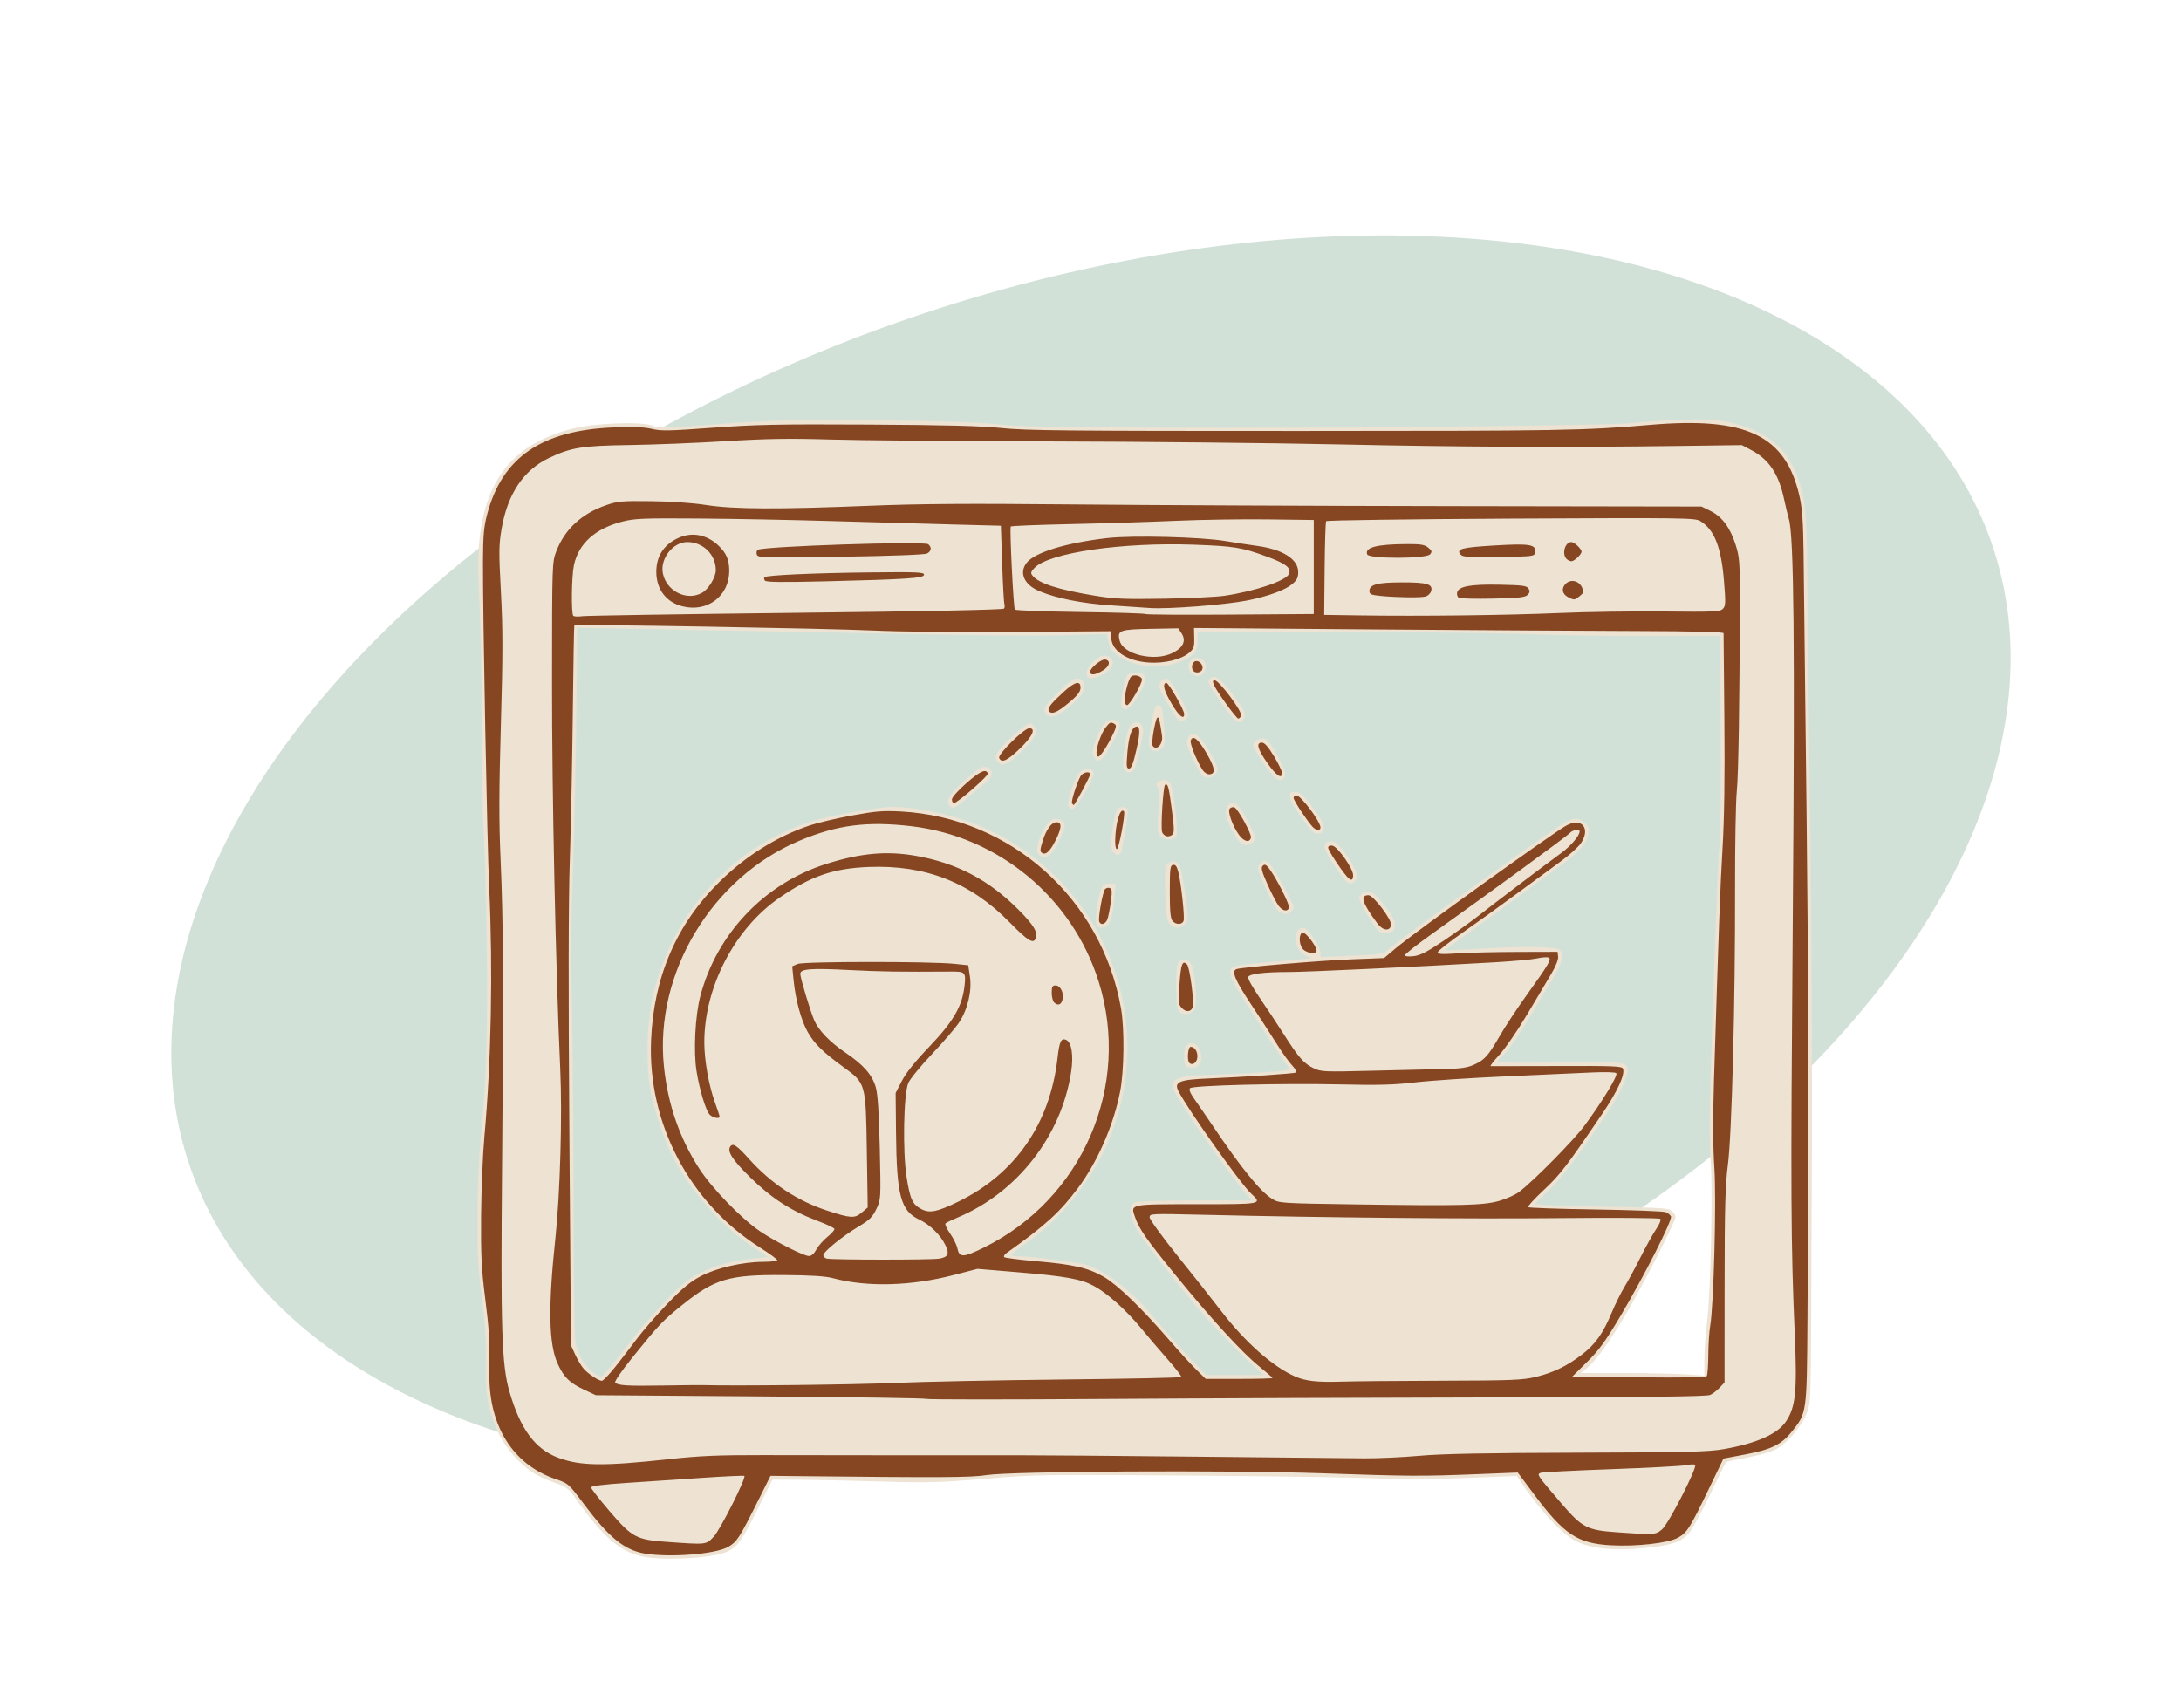<svg width="286" height="224" viewBox="0 0 286 224" fill="none" xmlns="http://www.w3.org/2000/svg">
<ellipse cx="143.062" cy="112.182" rx="125" ry="74.359" transform="rotate(-19.112 143.062 112.182)" fill="#D2E1D7"/>
<path d="M84.887 204.23C81.665 203.81 79.226 201.821 75.57 196.63C74.565 195.202 74.343 195.034 72.65 194.416C70.24 193.538 69.075 192.776 67.495 191.048C64.986 188.303 63.626 184.447 63.702 180.297C63.78 176.068 63.678 174.204 63.128 169.823C62.667 166.147 62.575 164.259 62.613 159.187C62.638 155.795 62.826 151.346 63.03 149.301C63.769 141.89 63.981 134.93 63.813 123.569C63.723 117.477 63.544 110.908 63.417 108.969C63.289 107.031 63.179 100.744 63.172 94.999C63.165 89.254 63.029 82.035 62.87 78.957C62.648 74.645 62.651 72.74 62.885 70.651C63.786 62.603 67.5 58.179 74.986 56.24C77.853 55.497 83.91 55.245 85.503 55.803C86.452 56.136 87.14 56.139 91.292 55.828C101.666 55.052 104.115 54.981 115.638 55.122C123.639 55.22 128.569 55.39 130.867 55.648C133.524 55.947 138.138 56.043 152.011 56.091C174.591 56.167 211.216 55.816 213.682 55.498C214.72 55.364 217.552 55.176 219.975 55.079C223.639 54.932 224.736 54.975 226.497 55.333C231.377 56.324 234.31 58.616 235.717 62.536C236.708 65.297 236.932 67.295 236.971 73.729C236.992 77.19 237.158 91.632 237.34 105.823C237.643 129.405 237.671 140.917 237.504 172.906C237.447 183.74 237.433 184.012 236.878 185.416C236.219 187.081 234.466 189.143 232.972 190.011C232.348 190.373 230.833 190.822 229.19 191.131C227.681 191.415 226.399 191.695 226.341 191.754C226.282 191.812 225.342 193.711 224.253 195.972C223.163 198.233 221.966 200.466 221.593 200.934C220.589 202.193 219.261 202.66 215.675 203.015C211.717 203.407 208.59 203.096 206.66 202.118C204.794 201.172 201.829 197.965 199.299 194.155L198.912 193.571L191.634 193.843C187.182 194.009 183.038 194.03 180.959 193.898C179.09 193.779 168.216 193.609 156.794 193.521C136.668 193.365 135.817 193.377 129.231 193.928C123.131 194.438 121.7 194.474 115.26 194.284C111.315 194.167 106.557 194.067 104.688 194.061L101.29 194.05L99.354 197.92C97.338 201.949 96.763 202.77 95.501 203.427C93.911 204.254 88.316 204.677 84.887 204.23ZM80.649 178.52C81.48 177.473 82.807 175.782 83.599 174.761C84.39 173.741 86.146 171.766 87.5 170.374C89.437 168.382 90.352 167.647 91.787 166.93C93.722 165.963 96.222 165.303 99.024 165.022L100.731 164.851L98.62 163.469C94.641 160.866 90.373 155.999 88.131 151.51C87.093 149.43 85.959 146.135 85.402 143.58C84.667 140.214 84.766 134.244 85.616 130.596C88.158 119.692 95.918 111.128 106.325 107.745C108.63 106.995 115.139 105.823 116.995 105.823C120.185 105.823 124.908 106.836 128.345 108.258C144.645 115 152.272 133.879 145.205 149.991C143.032 154.947 138.863 160.079 134.668 162.963C133.56 163.724 132.648 164.432 132.641 164.536C132.635 164.64 132.884 164.727 133.195 164.73C134.944 164.746 141.249 165.513 142.339 165.842C145.074 166.669 148.535 169.372 151.5 172.997C152.591 174.331 154.54 176.528 155.831 177.879L158.178 180.335L161.941 180.332L165.705 180.33L164.333 179.105C162.917 177.842 159.804 174.672 158.243 172.904C155.154 169.406 149.624 162.349 148.989 161.096C148.023 159.19 147.986 158.009 148.881 157.669C149.247 157.53 152.695 157.424 156.832 157.424H164.137L163.134 156.284C162.099 155.109 157.249 148.343 155.913 146.211C155.498 145.548 154.855 144.543 154.485 143.978C152.946 141.625 153.65 141.106 158.587 140.957C163.467 140.809 168.498 140.494 168.833 140.316C169.09 140.18 169.03 139.972 168.569 139.405C168.24 139.001 167.184 137.443 166.221 135.942C165.259 134.441 163.764 132.119 162.9 130.782C161.176 128.113 160.927 127.104 161.903 126.734C162.22 126.613 164.005 126.383 165.867 126.224C167.73 126.064 169.873 125.872 170.63 125.796L172.006 125.657L171.23 125.331C169.627 124.657 169.393 121.68 170.944 121.68C171.489 121.68 173.156 124.163 173.156 124.975V125.525L177.246 125.345C181.029 125.179 181.384 125.122 181.966 124.587C183.409 123.262 202.129 109.751 204.79 108.113C206.309 107.179 206.887 107.141 207.789 107.916C208.384 108.428 208.447 108.619 208.292 109.442C208.063 110.664 206.928 111.896 204.326 113.748C203.173 114.569 200.926 116.218 199.334 117.413C197.742 118.608 194.88 120.696 192.973 122.054C191.067 123.411 189.544 124.56 189.59 124.605C189.636 124.651 191.422 124.581 193.56 124.449C199.393 124.09 203.924 124.126 204.485 124.537C205.157 125.028 204.876 126.314 203.671 128.262C203.127 129.141 201.708 131.503 200.517 133.51C199.327 135.518 197.894 137.608 197.333 138.155C196.772 138.702 196.314 139.213 196.314 139.289C196.314 139.366 199.996 139.387 204.498 139.336C213.072 139.24 213.43 139.279 213.43 140.328C213.43 141.303 212.369 143.555 210.854 145.794C206.518 152.2 204.914 154.337 203.169 156.032L201.266 157.88L202.628 158.02C203.378 158.096 207.313 158.211 211.374 158.274C217.931 158.376 218.811 158.438 219.24 158.826C219.506 159.067 219.723 159.417 219.723 159.605C219.723 160.181 215.293 168.834 213.131 172.479C210.972 176.12 209.071 178.713 207.944 179.554L207.263 180.062L213.077 180.069C216.275 180.074 219.928 180.151 221.195 180.241L223.499 180.405L223.501 178.164C223.502 176.932 223.666 174.686 223.866 173.173C224.318 169.747 224.618 155.718 224.315 152.137C224.19 150.652 224.181 146.185 224.295 141.942C224.617 129.934 225.285 112.4 225.494 110.478C225.599 109.508 225.662 103.018 225.635 96.055L225.585 83.394L216.172 83.409C210.995 83.417 204.211 83.314 201.096 83.181C195.931 82.96 174.244 82.793 162.017 82.88L157.045 82.915V83.992C157.045 85.391 156.594 85.995 155.052 86.658C152.381 87.807 148.996 87.582 146.791 86.107C145.795 85.441 145.556 85.126 145.368 84.234L145.142 83.161L139.577 83.313C136.517 83.397 128.123 83.338 120.924 83.182C113.725 83.027 100.868 82.786 92.354 82.646C83.84 82.507 76.607 82.368 76.282 82.339L75.692 82.286L75.577 93.739C75.514 100.038 75.314 109.213 75.131 114.128C74.897 120.407 74.858 125.834 75 132.378C75.11 137.5 75.208 149.188 75.218 158.35C75.229 169.25 75.329 175.447 75.506 176.275C75.656 176.971 76.091 178.007 76.473 178.576C77.188 179.64 78.441 180.638 78.887 180.5C79.025 180.457 79.819 179.567 80.649 178.52ZM155.598 139.89C155.191 139.725 155.181 137.491 155.586 137.086C156.392 136.28 157.549 137.242 157.549 138.719C157.549 139.781 156.656 140.316 155.598 139.89ZM154.489 132.457C154.171 131.888 154.118 127.39 154.418 126.424C154.748 125.361 156.147 125.742 156.417 126.968C156.824 128.823 156.974 131.641 156.697 132.253C156.294 133.145 154.943 133.269 154.489 132.457ZM180.679 122.008C179.732 120.881 178.156 118.142 178.232 117.757C178.352 117.143 179.02 116.8 179.74 116.98C180.417 117.15 182.618 119.894 182.886 120.902C182.974 121.235 182.934 121.688 182.795 121.909C182.428 122.496 181.139 122.556 180.679 122.008ZM143.796 121.304C143.568 120.709 143.917 117.731 144.331 116.74C144.629 116.027 144.815 115.892 145.491 115.892H146.296L146.139 117.739C145.908 120.473 145.501 121.537 144.647 121.635C144.185 121.688 143.901 121.578 143.796 121.304ZM153.389 121.17C153.001 120.741 152.909 120.103 152.816 117.191C152.718 114.137 152.757 113.671 153.144 113.285C153.728 112.7 154.326 112.851 154.725 113.684C154.905 114.059 155.232 115.787 155.453 117.526C155.835 120.528 155.832 120.711 155.404 121.183C154.825 121.824 153.976 121.818 153.389 121.17ZM167.916 119.653C167.514 119.492 166.998 118.698 166.25 117.089C164.814 114.002 164.75 113.761 165.236 113.275C165.722 112.788 165.889 112.776 166.415 113.186C166.938 113.593 169.632 118.452 169.632 118.988C169.632 119.213 169.412 119.515 169.145 119.658C168.587 119.957 168.674 119.957 167.916 119.653ZM176.097 115.073C173.825 112.016 173.259 110.743 174.037 110.445C174.878 110.122 175.582 110.626 176.747 112.384C177.953 114.205 178.185 115.041 177.636 115.589C177.147 116.078 176.744 115.943 176.097 115.073ZM136.142 111.977C135.698 111.441 136.438 109.096 137.387 108.034C137.957 107.396 138.203 107.288 138.764 107.428C139.14 107.523 139.513 107.772 139.594 107.983C139.755 108.402 139.149 109.939 138.237 111.424C137.606 112.451 136.728 112.683 136.142 111.977ZM146.02 111.814C145.854 111.648 145.719 111.11 145.72 110.618C145.723 109.267 146.215 106.512 146.519 106.146C146.873 105.719 147.713 105.732 147.88 106.167C147.991 106.455 147.564 109.36 147.09 111.549C146.956 112.17 146.492 112.285 146.02 111.814ZM162.697 110.506C162.175 110.14 161.184 108.346 160.839 107.142C160.55 106.134 160.925 105.319 161.679 105.319C162.196 105.319 162.497 105.667 163.449 107.36C164.715 109.61 164.837 110.208 164.11 110.597C163.473 110.937 163.297 110.926 162.697 110.506ZM152.164 109.628C151.79 109.215 151.757 108.789 151.908 106.267C152.035 104.149 152.001 103.329 151.782 103.194C151.328 102.913 151.942 102.299 152.677 102.299C153.063 102.299 153.369 102.503 153.526 102.865C153.961 103.868 154.527 109.131 154.255 109.64C153.929 110.248 152.719 110.242 152.164 109.628ZM170.651 107.204C168.781 104.574 168.652 103.509 170.252 103.91C170.79 104.045 172.581 106.26 173.383 107.783C173.807 108.588 173.511 109.347 172.773 109.347C172.307 109.347 171.833 108.868 170.651 107.204ZM124.613 105.761C123.933 105.081 124.326 104.35 126.396 102.445C128.481 100.526 129.252 100.182 129.85 100.902C130.243 101.376 129.987 102.156 129.284 102.625C128.978 102.829 128.071 103.574 127.268 104.281C125.44 105.891 124.992 106.141 124.613 105.761ZM140.09 105.697C139.886 105.166 140.829 102.251 141.468 101.439C142.077 100.664 143.264 100.607 143.404 101.345C143.53 102.008 141.173 106.075 140.663 106.075C140.427 106.075 140.169 105.905 140.09 105.697ZM166.946 101.732C165.906 100.573 164.345 98.174 164.345 97.736C164.345 97.171 165.211 96.682 165.85 96.885C166.581 97.117 168.703 100.947 168.515 101.694C168.322 102.462 167.615 102.479 166.946 101.732ZM157.784 101.806C157.567 101.676 156.957 100.65 156.43 99.526C155.615 97.789 155.512 97.389 155.749 96.869C156.361 95.527 157.464 96.366 159.046 99.378C159.743 100.704 159.789 100.919 159.477 101.392C159.085 101.986 158.375 102.16 157.784 101.806ZM147.322 100.622C147.101 99.743 147.668 96.036 148.134 95.314C148.888 94.143 150.16 94.868 149.883 96.31C149.452 98.551 148.896 100.695 148.674 100.977C148.235 101.533 147.502 101.34 147.322 100.622ZM130.917 99.983C130.249 99.314 130.611 98.575 132.427 96.892C134.683 94.804 134.992 94.629 135.506 95.143C136.257 95.894 135.959 96.561 134.032 98.451C132.196 100.252 131.519 100.585 130.917 99.983ZM143.407 99.153C143.169 98.629 143.236 98.23 143.817 96.75C144.553 94.874 145.253 94.169 146.147 94.403C146.988 94.623 147.029 95.165 146.311 96.582C144.693 99.774 143.979 100.407 143.407 99.153ZM150.763 98.039C150.579 97.695 150.616 96.95 150.893 95.459C151.4 92.722 151.479 92.482 151.875 92.482C152.352 92.482 152.475 92.945 152.664 95.448C152.807 97.347 152.769 97.729 152.403 98.095C151.835 98.663 151.083 98.638 150.763 98.039ZM154.612 94.541C154.384 94.394 153.607 93.153 152.33 90.892C151.907 90.145 151.933 89.587 152.41 89.192C152.691 88.959 152.927 88.936 153.212 89.115C153.73 89.442 155.787 93.154 155.787 93.763C155.787 94.288 155.015 94.799 154.612 94.541ZM160.085 92.08C158.447 89.704 158.287 89.371 158.624 89.033C159.255 88.403 159.982 88.876 161.534 90.926C163.231 93.168 163.431 93.601 163.077 94.262C162.557 95.234 161.959 94.798 160.085 92.08ZM137.17 93.627C136.688 93.046 137.051 92.417 138.903 90.63C140.61 88.982 141.299 88.666 141.892 89.26C142.482 89.849 142.228 90.837 141.25 91.763C139.03 93.865 137.825 94.416 137.17 93.627ZM147.06 92.586C146.88 92.119 147.368 89.385 147.763 88.649C147.907 88.38 148.29 88.203 148.727 88.203C150.546 88.203 150.667 88.852 149.288 91.223C148.297 92.929 147.401 93.476 147.06 92.586ZM142.563 88.692C142.048 87.859 143.89 85.817 145.006 85.983C145.752 86.094 146.172 86.818 145.819 87.385C145.118 88.512 142.982 89.37 142.563 88.692ZM156.174 88.213C155.274 87.219 156.336 85.791 157.508 86.419C158.159 86.767 158.327 87.555 157.885 88.186C157.426 88.84 156.751 88.851 156.174 88.213Z" fill="#EEE2D2"/>
<path d="M84.532 203.738C81.897 203.292 79.861 201.641 76.624 197.322C74.559 194.566 74.541 194.55 72.82 193.96C67.279 192.06 64.124 187.064 64.168 180.258C64.199 175.326 64.155 174.531 63.604 170.137C63.133 166.384 63.044 164.546 63.084 159.439C63.111 156.047 63.308 151.346 63.522 148.992C64.42 139.107 64.648 127.142 64.144 116.395C63.879 110.776 63.301 80.303 63.331 73.603C63.346 70.217 63.448 69.078 63.883 67.436C65.858 59.973 71.032 56.425 80.482 56.054C83.055 55.953 84.489 56.008 85.486 56.247C86.689 56.536 87.798 56.514 93.458 56.094C99.055 55.678 102.092 55.616 113.877 55.68C124.11 55.735 128.674 55.855 131.372 56.14C134.474 56.468 140.351 56.525 170.539 56.519C204.815 56.513 207.812 56.461 216.326 55.723C229.056 54.621 234.189 57.087 235.991 65.17C236.325 66.669 236.455 68.504 236.502 72.344C237.198 129.675 237.249 139.671 237.015 173.157C236.929 185.386 236.942 185.297 234.904 187.818C233.589 189.446 232.241 190.102 228.92 190.73L226.002 191.281L224.059 195.31C221.609 200.389 221.226 200.995 220.052 201.653C218.769 202.372 214.59 202.846 211.218 202.656C206.857 202.409 205.102 201.243 201.162 195.974L199.025 193.115L193.58 193.331C186.396 193.615 184.834 193.606 173.283 193.21C160.813 192.782 132.608 192.937 129.358 193.451C127.323 193.773 123.56 193.793 104.438 193.584L101.04 193.546L99.339 196.945C96.955 201.708 96.638 202.196 95.502 202.86C93.862 203.817 87.844 204.299 84.532 203.738ZM93.59 201.529C94.437 200.637 97.874 193.821 97.61 193.557C97.548 193.495 95.123 193.605 92.221 193.802C89.318 193.998 84.82 194.3 82.224 194.472C79.103 194.679 77.504 194.88 77.504 195.066C77.504 195.221 78.58 196.603 79.894 198.137C82.879 201.62 83.435 201.923 87.359 202.205C92.714 202.59 92.568 202.606 93.59 201.529ZM217.951 200.565C218.792 199.858 222.6 192.433 222.287 192.112C222.193 192.015 221.663 192.031 221.109 192.148C220.555 192.265 216.138 192.502 211.292 192.675C206.446 192.847 202.277 193.062 202.027 193.152C201.483 193.349 201.554 193.453 204.814 197.242C207.471 200.332 208.125 200.671 211.959 200.946C216.953 201.306 217.081 201.297 217.951 200.565ZM87.825 191.352C91.736 190.925 94.216 190.818 100.033 190.829C112.483 190.852 130.059 190.864 134.015 190.851C136.091 190.845 146.286 190.926 156.669 191.033C167.053 191.139 177.021 191.238 178.82 191.253C180.62 191.268 183.905 191.118 186.12 190.92C189.047 190.657 194.721 190.547 206.887 190.514C221.22 190.476 223.97 190.409 226.017 190.051C230.368 189.29 233.106 188.067 234.217 186.39C235.458 184.514 235.671 182.447 235.362 175.297C234.832 163.054 234.802 157.115 235.088 120.8C235.375 84.378 235.238 70.259 234.579 68.065C234.433 67.581 234.153 66.423 233.956 65.493C233.259 62.19 231.98 60.258 229.69 59.05L228.409 58.374L220.228 58.485C205.087 58.69 191.498 58.628 175.548 58.28C166.826 58.09 149.779 57.914 137.665 57.888C125.551 57.861 112.581 57.749 108.843 57.638C103.497 57.479 100.569 57.526 95.124 57.859C91.317 58.092 85.653 58.319 82.538 58.364C76.311 58.454 74.894 58.682 71.982 60.066C68.653 61.648 66.564 64.766 65.778 69.324C65.41 71.46 65.4 72.353 65.686 77.707C65.946 82.57 65.944 85.816 65.68 94.949C65.43 103.595 65.419 107.687 65.636 112.619C66.008 121.091 66.051 129.472 65.839 152.516C65.639 174.315 65.788 178.977 66.794 182.471C68.21 187.385 70.147 190.025 73.174 191.165C76.096 192.266 79.113 192.304 87.825 191.352ZM121.494 183.459C121.401 183.366 111.607 183.219 99.729 183.132L78.133 182.973L76.623 182.267C74.67 181.354 73.926 180.619 73.105 178.789C71.952 176.219 71.871 171.339 72.832 162.333C73.451 156.525 73.743 146.271 73.463 140.182C72.87 127.328 72.376 104.069 72.386 89.461C72.397 73.805 72.399 73.722 72.958 72.273C74.064 69.404 76.281 67.358 79.481 66.252C81 65.727 81.546 65.679 85.412 65.725C88.003 65.756 90.812 65.953 92.586 66.228C96.206 66.79 101.955 66.817 114.003 66.329C120.576 66.063 127.003 66.02 140.433 66.151C150.194 66.246 172.792 66.348 190.651 66.377L223.123 66.429L224.31 67.014C225.819 67.757 226.89 69.204 227.602 71.463C228.106 73.062 228.156 73.738 228.148 78.763C228.125 91.934 227.97 101.586 227.745 103.809C227.612 105.124 227.512 110.845 227.522 116.521C227.55 131.4 227.099 148.755 226.58 152.768C226.235 155.444 226.156 158.343 226.15 168.669L226.143 181.297L225.514 181.974C225.168 182.346 224.601 182.78 224.255 182.938C223.797 183.148 216.109 183.237 195.937 183.265C180.708 183.287 157.766 183.377 144.955 183.466C132.144 183.555 121.587 183.552 121.494 183.459ZM92.104 181.648C96.197 181.775 111.866 181.601 117.15 181.369C120.888 181.206 130.888 181.001 139.373 180.914C147.858 180.827 154.847 180.68 154.906 180.586C154.964 180.492 154.169 179.462 153.14 178.296C152.111 177.131 150.524 175.272 149.613 174.164C147.672 171.804 145.231 169.618 143.464 168.656C141.774 167.736 139.772 167.373 133.489 166.847L128.181 166.403L125.056 167.212C119.424 168.671 113.679 168.82 109.221 167.622C108.246 167.36 106.346 167.239 102.802 167.213C95.58 167.16 93.751 167.699 89.457 171.144C86.892 173.203 86.418 173.702 82.939 178.015C81.467 179.84 80.539 181.198 80.674 181.329C81.064 181.708 82.257 181.779 86.944 181.703C89.436 181.662 91.758 181.638 92.104 181.648ZM189.141 181.073C198.288 181.047 199.681 180.99 201.395 180.574C203.698 180.016 205.489 179.148 207.449 177.642C209.201 176.295 210.215 174.868 211.333 172.176C211.799 171.054 212.562 169.514 213.029 168.752C213.495 167.991 214.446 166.235 215.141 164.851C215.836 163.466 216.75 161.824 217.172 161.201C217.618 160.543 217.846 159.976 217.716 159.846C217.589 159.719 211.888 159.678 204.449 159.75C192.35 159.867 174.05 159.694 157.613 159.308C150.882 159.149 150.754 159.156 150.754 159.646C150.754 159.922 152.425 162.225 154.467 164.764C156.509 167.304 159.06 170.53 160.136 171.933C163.261 176.011 166.932 179.259 169.845 180.525C171.235 181.129 172.737 181.294 175.926 181.193C177.518 181.143 183.465 181.089 189.141 181.073ZM80.579 179.387C81.333 178.453 82.62 176.783 83.44 175.678C84.259 174.572 86.093 172.46 87.516 170.986C89.489 168.94 90.522 168.084 91.876 167.373C93.959 166.278 97.396 165.488 100.096 165.483C101.099 165.482 101.921 165.381 101.921 165.261C101.921 165.14 100.892 164.39 99.634 163.592C90.407 157.743 84.923 147.295 85.377 136.431C85.725 128.107 88.703 121.21 94.356 115.64C97.817 112.23 101.884 109.691 106.2 108.247C107.238 107.9 109.73 107.314 111.738 106.945C114.838 106.376 115.805 106.298 118.156 106.425C132.551 107.208 144.48 117.889 147.003 132.253C147.472 134.922 147.413 140.444 146.886 143.146C146.025 147.567 143.932 152.359 141.354 155.812C139 158.963 137.036 160.749 132.001 164.317C131.724 164.513 131.581 164.76 131.684 164.865C131.786 164.97 133.655 165.209 135.837 165.397C140.753 165.819 142.718 166.272 144.749 167.453C146.536 168.491 149.723 171.566 153.271 175.674C154.586 177.197 156.213 178.981 156.887 179.639L158.111 180.835H162.487C164.894 180.835 166.864 180.783 166.864 180.72C166.864 180.656 166.071 179.964 165.102 179.181C162.882 177.387 158.785 172.914 154.166 167.242C150.307 162.501 149.4 161.205 148.843 159.626C148.231 157.891 148.051 157.928 156.952 157.928C165.59 157.928 165.562 157.934 164.06 156.528C162.649 155.207 155.853 145.631 154.545 143.12C153.907 141.897 154.611 141.592 158.431 141.435C163.252 141.237 169.7 140.8 169.934 140.655C170.069 140.571 169.843 140.148 169.432 139.713C169.02 139.279 168.118 138.018 167.427 136.91C166.737 135.802 165.194 133.424 164 131.625C161.928 128.501 161.451 127.337 162.144 127.091C162.836 126.845 173.044 125.976 177.14 125.815L181.5 125.643L183.055 124.331C185.415 122.341 203.299 109.475 205.331 108.306C207.361 107.137 208.634 108.582 207.321 110.565C206.985 111.072 205.771 112.166 204.624 112.997C203.477 113.827 200.931 115.696 198.966 117.15C197.002 118.604 193.853 120.869 191.968 122.184C190.083 123.5 188.535 124.718 188.526 124.892C188.515 125.136 189.093 125.168 191.092 125.031C192.511 124.933 196.05 124.848 198.958 124.841L204.244 124.827L204.317 125.457C204.361 125.839 204.008 126.728 203.417 127.722C202.882 128.622 201.441 131.045 200.215 133.106C198.989 135.167 197.371 137.518 196.62 138.329C195.868 139.141 195.351 139.813 195.47 139.823C195.588 139.833 199.509 139.826 204.182 139.806C211.598 139.775 212.698 139.819 212.827 140.156C213.117 140.912 212.101 143.124 210.126 146.035C205.435 152.948 204.567 154.081 202.421 156.082C201.208 157.212 200.295 158.216 200.391 158.312C200.487 158.408 204.451 158.546 209.201 158.618C213.951 158.69 218.094 158.846 218.409 158.964C218.724 159.082 219.043 159.338 219.118 159.532C219.307 160.025 215.631 167.288 212.604 172.402C210.539 175.89 209.711 177.037 208.124 178.605L206.176 180.53L214.901 180.627C220.711 180.692 223.688 180.637 223.811 180.465C223.913 180.322 224.004 179.073 224.015 177.688C224.025 176.304 224.134 174.605 224.257 173.912C224.725 171.278 225.09 157.427 224.805 153.116C224.619 150.313 224.605 146.614 224.762 141.567C225.385 121.466 225.575 116.336 225.886 111.109C226.114 107.283 226.19 101.851 226.12 94.37C226.063 88.278 226.016 83.181 226.017 83.042C226.017 82.879 222.117 82.78 214.879 82.76C208.753 82.743 193.127 82.645 180.156 82.543L156.571 82.356L156.601 83.681C156.627 84.83 156.54 85.085 155.949 85.593C154.901 86.495 152.733 87.024 150.648 86.888C147.771 86.7 145.72 85.319 145.72 83.57V82.78L133.145 82.877C125.749 82.935 118.003 82.855 114.336 82.683C108.65 82.416 75.474 81.842 75.309 82.007C75.271 82.045 75.183 87.165 75.114 93.383C75.046 99.602 74.869 108.315 74.721 112.745C74.54 118.179 74.521 129.848 74.662 148.615L74.871 176.429L75.445 177.685C75.76 178.375 76.268 179.212 76.572 179.543C77.208 180.235 78.502 181.084 78.923 181.085C79.08 181.086 79.826 180.322 80.579 179.387ZM155.965 139.394C155.626 139.055 155.769 137.287 156.135 137.287C156.687 137.287 157.09 137.952 157.002 138.718C156.925 139.391 156.342 139.771 155.965 139.394ZM155.009 132.229C154.53 131.75 154.505 131.525 154.665 129.151C154.85 126.428 155.055 125.871 155.651 126.474C156.027 126.855 156.628 131.488 156.384 132.125C156.156 132.717 155.544 132.764 155.009 132.229ZM170.753 124.34C170.274 123.609 170.355 122.31 170.879 122.31C171.267 122.31 172.631 124.108 172.645 124.639C172.661 125.234 171.186 125.001 170.753 124.34ZM180.639 121.129C178.635 118.442 178.301 117.402 179.443 117.402C180.09 117.402 182.503 120.576 182.409 121.303C182.299 122.163 181.339 122.069 180.639 121.129ZM144.145 120.863C143.974 120.408 144.611 116.9 144.92 116.59C145.064 116.446 145.342 116.389 145.537 116.464C145.825 116.575 145.849 116.916 145.667 118.277C145.543 119.199 145.337 120.229 145.21 120.566C144.963 121.215 144.342 121.388 144.145 120.863ZM153.742 120.762C153.487 120.455 153.397 119.456 153.397 116.928C153.397 113.914 153.448 113.499 153.824 113.426C154.134 113.365 154.319 113.605 154.501 114.302C154.883 115.764 155.377 120.322 155.203 120.776C155.002 121.299 154.182 121.292 153.742 120.762ZM167.677 118.803C167.413 118.467 166.762 117.217 166.232 116.027C165.465 114.307 165.332 113.8 165.58 113.556C165.827 113.313 165.991 113.369 166.362 113.823C167.234 114.889 169.173 118.687 169.033 119.053C168.822 119.6 168.217 119.489 167.677 118.803ZM176.622 114.948C175.787 114 174.164 111.51 174.164 111.175C174.164 110.955 174.371 110.852 174.714 110.903C175.397 111.002 177.436 113.903 177.436 114.775C177.436 115.498 177.16 115.557 176.622 114.948ZM136.664 111.868C136.355 111.677 136.367 111.444 136.751 110.225C137.22 108.74 137.901 107.836 138.554 107.836C139.227 107.836 139.23 108.506 138.564 109.914C137.791 111.548 137.174 112.183 136.664 111.868ZM146.238 110.291C146.271 107.941 146.875 105.887 147.383 106.396C147.614 106.627 146.726 111.361 146.451 111.361C146.326 111.361 146.23 110.879 146.238 110.291ZM162.516 109.55C161.626 108.353 160.926 106.374 161.27 106.029C161.421 105.879 161.693 105.813 161.875 105.884C162.328 106.058 164.131 109.351 164.038 109.834C163.902 110.543 163.151 110.402 162.516 109.55ZM152.978 109.668C152.747 109.614 152.486 109.38 152.397 109.148C152.184 108.593 152.527 103.077 152.785 102.917C153.136 102.7 153.272 103.21 153.668 106.224C153.986 108.65 153.996 109.227 153.726 109.47C153.545 109.633 153.208 109.722 152.978 109.668ZM172.091 108.403C171.275 107.478 169.633 104.969 169.633 104.648C169.633 104.464 169.795 104.312 169.993 104.312C170.588 104.312 173.153 107.733 173.156 108.529C173.157 108.987 172.542 108.914 172.091 108.403ZM140.578 105.349C140.437 105.121 141.171 102.768 141.679 101.82C141.967 101.282 142.951 101.077 142.951 101.555C142.951 101.835 140.953 105.571 140.803 105.571C140.755 105.571 140.653 105.471 140.578 105.349ZM124.827 104.845C124.827 104.568 125.627 103.67 126.743 102.692C128.535 101.123 129.312 100.776 129.535 101.446C129.635 101.746 125.538 105.319 125.094 105.319C124.947 105.319 124.827 105.106 124.827 104.845ZM166.21 100.096C164.9 98.236 164.671 97.39 165.475 97.39C165.823 97.39 166.297 97.923 167.042 99.152C167.629 100.121 168.113 101.113 168.116 101.355C168.129 102.248 167.374 101.75 166.21 100.096ZM157.696 100.977C156.935 99.812 155.999 97.482 156.142 97.11C156.433 96.351 157.13 96.916 158.222 98.794C159.357 100.747 159.448 101.544 158.536 101.544C158.277 101.544 157.899 101.289 157.696 100.977ZM147.833 98.725C148.009 96.617 148.369 95.493 148.929 95.311C149.529 95.116 149.551 96.032 149.003 98.404C148.595 100.17 148.35 100.788 148.057 100.788C147.715 100.788 147.684 100.506 147.833 98.725ZM131.023 99.39C130.841 98.915 134.284 95.52 134.959 95.509C135.894 95.495 135.402 96.571 133.739 98.178C132.079 99.781 131.306 100.126 131.023 99.39ZM143.827 98.973C143.615 98.428 144.331 96.239 144.998 95.391C145.548 94.692 145.674 94.647 146.181 94.968C146.448 95.137 146.364 95.485 145.769 96.664C145.357 97.48 144.789 98.43 144.507 98.775C144.055 99.33 143.975 99.353 143.827 98.973ZM151.137 97.777C150.943 97.463 151.496 94.282 151.774 94.11C151.965 93.992 152.076 94.431 152.378 96.507C152.537 97.602 151.614 98.548 151.137 97.777ZM160.61 92.059C159.159 90.013 158.78 89.21 159.265 89.21C159.859 89.21 162.948 93.339 162.746 93.863C162.666 94.073 162.501 94.244 162.38 94.244C162.259 94.244 161.463 93.261 160.61 92.059ZM153.639 92.293C152.64 90.591 152.407 89.707 152.911 89.539C153.193 89.445 155.285 93.073 155.285 93.656C155.285 94.463 154.561 93.863 153.639 92.293ZM137.539 93.237C137.323 92.888 137.806 92.268 139.491 90.73C140.955 89.394 141.692 89.21 141.692 90.18C141.692 90.765 141.187 91.357 139.652 92.572C138.487 93.494 137.826 93.702 137.539 93.237ZM147.482 91.838C147.482 90.88 147.998 89.009 148.341 88.724C148.747 88.387 149.747 88.676 149.747 89.131C149.747 89.719 148.141 92.475 147.796 92.479C147.623 92.48 147.482 92.192 147.482 91.838ZM142.951 88.099C142.951 87.606 144.44 86.4 144.932 86.494C145.677 86.638 145.523 87.372 144.633 87.922C143.639 88.537 142.951 88.609 142.951 88.099ZM156.383 87.825C156.183 87.305 156.454 86.692 156.882 86.692C157.398 86.692 157.836 87.318 157.654 87.793C157.456 88.307 156.576 88.329 156.383 87.825ZM123.15 165.063C124.319 164.87 124.524 164.447 123.991 163.328C123.345 161.973 121.942 160.595 120.541 159.939C118.111 158.801 117.576 156.802 117.497 148.558L117.446 143.34L118.259 141.761C118.798 140.713 120.003 139.208 121.84 137.287C125.015 133.967 126.184 131.955 126.479 129.3C126.677 127.512 126.575 127.4 124.75 127.413C118.127 127.461 115.458 127.422 111.498 127.217C106.306 126.949 104.941 127.053 104.941 127.713C104.941 128.241 106.232 132.539 106.768 133.799C107.331 135.121 108.824 136.671 110.857 138.043C113.241 139.652 114.401 140.982 114.852 142.626C115.107 143.553 115.264 145.986 115.368 150.629C115.516 157.281 115.515 157.303 114.918 158.558C114.421 159.602 114.032 159.988 112.636 160.823C110.521 162.088 107.962 164.157 107.962 164.602C107.962 164.788 108.16 164.991 108.402 165.055C109.09 165.234 122.068 165.241 123.15 165.063ZM107.054 163.862C107.309 163.387 107.964 162.641 108.509 162.203C109.053 161.765 109.462 161.295 109.416 161.158C109.37 161.02 108.345 160.536 107.137 160.082C103.732 158.801 101.13 157.113 98.36 154.387C96.073 152.137 95.349 151.031 95.745 150.391C96.083 149.844 96.595 150.175 98.243 152.01C101.124 155.216 104.564 157.49 108.465 158.766C111.566 159.78 112.062 159.809 112.986 159.031L113.785 158.358L113.67 151.005C113.528 142.003 113.553 142.092 110.564 139.913C107.902 137.972 106.812 136.901 105.929 135.363C105.065 133.857 104.321 131.135 104.064 128.544L103.884 126.722L104.601 126.416C105.398 126.077 121.982 126.068 125.205 126.404L126.967 126.589L127.187 128.056C127.474 129.97 126.89 132.416 125.733 134.139C125.267 134.832 123.674 136.682 122.193 138.25C120.711 139.818 119.322 141.517 119.106 142.026C118.486 143.483 118.352 151.026 118.886 154.398C119.345 157.294 119.66 157.968 120.841 158.578C121.92 159.136 122.906 158.933 125.673 157.584C133.144 153.941 137.696 147.351 138.676 138.758C138.922 136.597 139.142 136.117 139.773 136.359C140.518 136.645 140.799 138.374 140.46 140.586C139.176 148.976 133.384 156.403 125.582 159.666C124.821 159.985 124.105 160.332 123.991 160.438C123.878 160.545 124.144 161.141 124.583 161.764C125.021 162.386 125.458 163.279 125.554 163.747C125.798 164.948 126.333 164.93 128.98 163.629C141.956 157.254 148.371 142.421 144.073 128.728C140.617 117.719 130.962 109.704 119.529 108.357C113.721 107.672 109.774 108.18 104.849 110.247C93.36 115.067 85.816 127.607 87.058 139.817C87.566 144.816 89.118 149.298 91.732 153.319C93.4 155.884 97.24 159.835 99.655 161.47C101.661 162.828 105.388 164.713 106.08 164.719C106.404 164.722 106.758 164.412 107.054 163.862ZM93.049 146.161C92.532 145.579 91.734 142.927 91.34 140.485C90.924 137.902 91.156 133.239 91.83 130.66C93.974 122.452 100.259 115.85 108.358 113.296C112.871 111.873 116.262 111.566 120.074 112.234C125.452 113.175 129.659 115.382 133.564 119.309C135.553 121.31 136.121 122.258 135.812 123.065C135.514 123.841 134.763 123.378 132.407 120.968C127.28 115.725 121.341 113.395 113.877 113.699C109.251 113.887 106.326 114.899 102.213 117.733C96.342 121.778 92.365 129.427 92.357 136.688C92.355 139.002 92.938 142.317 93.737 144.533C94.085 145.496 94.369 146.356 94.369 146.443C94.369 146.781 93.42 146.578 93.049 146.161ZM138.218 131.448C138.052 131.282 137.916 130.715 137.916 130.189C137.916 129.397 138.004 129.233 138.425 129.233C139.063 129.233 139.546 130.233 139.328 131.102C139.154 131.797 138.707 131.936 138.218 131.448ZM196.621 157.482C197.551 157.213 198.72 156.683 199.218 156.303C201.145 154.833 206.329 149.578 207.767 147.637C210.115 144.466 212.215 141.004 211.949 140.739C211.816 140.605 210.441 140.566 208.735 140.648C207.096 140.726 202.016 140.956 197.448 141.158C192.879 141.361 187.555 141.714 185.617 141.943C182.815 142.274 180.777 142.33 175.674 142.214C168.086 142.043 156.426 142.339 156.053 142.712C155.876 142.888 156.075 143.366 156.679 144.219C157.165 144.906 158.136 146.318 158.835 147.356C162.779 153.21 165.234 156.241 166.837 157.238C167.727 157.791 167.947 157.805 177.814 157.95C191.686 158.154 194.54 158.083 196.621 157.482ZM189.393 140.195C191.547 140.151 192.413 140.026 193.294 139.628C194.692 138.998 195.149 138.484 196.711 135.777C197.39 134.6 198.949 132.238 200.175 130.528C203.148 126.38 203.514 125.751 203.052 125.573C202.854 125.498 202.181 125.55 201.556 125.69C200.931 125.83 198.391 126.062 195.913 126.205C185.631 126.797 171.352 127.469 169.003 127.472C165.744 127.476 163.831 127.712 163.671 128.131C163.6 128.314 164.265 129.514 165.148 130.799C166.031 132.083 167.474 134.267 168.355 135.651C170.305 138.715 170.973 139.473 172.276 140.103C173.223 140.561 173.678 140.58 179.953 140.42C183.622 140.327 187.87 140.226 189.393 140.195ZM189.329 123.358C190.887 122.308 192.954 120.824 193.923 120.06C195.885 118.514 202.436 113.547 204.7 111.888C205.984 110.948 207.135 109.6 207.138 109.032C207.139 108.686 206.198 108.838 205.866 109.238C205.559 109.608 195.405 117.038 187.693 122.535C185.79 123.892 184.232 125.119 184.232 125.262C184.232 125.421 184.671 125.473 185.365 125.395C186.242 125.296 187.137 124.836 189.329 123.358ZM153.784 85.623C155.172 84.922 155.575 84.026 154.939 83.055L154.509 82.4L150.834 82.469C146.815 82.545 146.484 82.672 146.819 84.007C147.282 85.852 151.424 86.813 153.784 85.623ZM104.438 80.367C121.651 80.173 131.558 79.971 131.663 79.813C131.754 79.676 131.775 79.423 131.709 79.251C131.643 79.08 131.512 76.691 131.417 73.943L131.246 68.946L124.827 68.779C121.297 68.688 114.217 68.488 109.095 68.336C103.972 68.183 96.1 68.032 91.6 67.999C84.342 67.946 83.215 67.992 81.605 68.404C78.056 69.314 75.868 71.284 75.26 74.115C74.951 75.559 74.888 80.467 75.176 80.758C75.28 80.864 75.818 80.887 76.371 80.81C76.925 80.734 89.555 80.534 104.438 80.367ZM89.489 79.513C87.344 78.969 86.062 77.276 86.062 74.987C86.062 72.866 87.12 71.313 89.138 70.47C90.855 69.753 92.741 70.151 94.203 71.54C95.248 72.533 95.628 73.417 95.628 74.862C95.628 78.17 92.759 80.344 89.489 79.513ZM92.104 77.716C92.947 77.218 93.866 75.681 93.866 74.769C93.866 72.729 92.198 71.086 90.127 71.086C88.247 71.086 86.537 73.272 86.92 75.186C87.394 77.557 90.121 78.888 92.104 77.716ZM100.29 76.129C100.19 75.967 100.171 75.772 100.247 75.696C100.511 75.432 106.6 75.153 113.877 75.07C120.235 74.998 121.177 75.036 121.177 75.365C121.177 75.829 118.969 75.976 108.056 76.24C102.368 76.378 100.427 76.35 100.29 76.129ZM99.249 72.737C99.153 72.487 99.211 72.212 99.384 72.105C100.144 71.635 121.206 70.944 121.721 71.371C122.201 71.769 122.138 72.284 121.572 72.587C121.275 72.746 116.89 72.911 110.253 73.014C100.048 73.171 99.409 73.156 99.249 72.737ZM204.496 80.394C208.095 80.24 214.291 80.15 218.265 80.194C224.735 80.265 225.534 80.23 225.912 79.855C226.292 79.478 226.308 79.112 226.071 76.205C225.705 71.725 224.807 69.454 222.953 68.327C222.282 67.919 220.684 67.898 198.137 68.011C184.882 68.078 173.975 68.229 173.899 68.348C173.822 68.467 173.733 71.281 173.701 74.602L173.643 80.64L178.371 80.708C186.333 80.824 197.614 80.688 204.496 80.394ZM191.296 78.395C191.122 78.287 191.02 77.987 191.07 77.726C191.23 76.898 192.797 76.604 196.643 76.68C199.659 76.74 200.202 76.812 200.437 77.185C200.647 77.519 200.618 77.715 200.313 78.02C199.989 78.343 199.134 78.435 195.763 78.504C193.48 78.552 191.47 78.503 191.296 78.395ZM205.628 78.313C204.828 77.909 204.706 77.105 205.355 76.517C206.021 75.914 207.058 76.172 207.453 77.038C207.714 77.611 207.679 77.747 207.165 78.163C206.476 78.721 206.445 78.724 205.628 78.313ZM181.086 78.154C179.8 78.03 179.576 77.934 179.576 77.512C179.576 76.654 180.613 76.38 183.87 76.376C187.185 76.371 187.954 76.612 187.653 77.559C187.562 77.846 187.237 78.147 186.93 78.229C186.279 78.403 183.255 78.365 181.086 78.154ZM205.427 73.301C204.774 72.648 205.218 71.086 206.056 71.086C206.441 71.086 207.39 71.981 207.39 72.344C207.39 72.708 206.441 73.603 206.056 73.603C205.876 73.603 205.593 73.467 205.427 73.301ZM179.283 72.705C178.934 71.797 180.519 71.378 184.393 71.353C186.287 71.341 186.797 71.421 187.28 71.812C187.782 72.219 187.818 72.345 187.529 72.693C187.032 73.292 179.512 73.303 179.283 72.705ZM191.528 72.717C190.924 71.99 191.664 71.792 195.946 71.537C200.601 71.26 201.447 71.397 201.303 72.41C201.224 72.968 201.176 72.975 196.539 73.042C192.541 73.1 191.807 73.053 191.528 72.717ZM172.276 74.358V68.191L166.235 68.113C162.912 68.07 157.475 68.154 154.152 68.301C150.829 68.447 144.623 68.642 140.36 68.734C136.098 68.826 132.58 68.968 132.543 69.05C132.384 69.399 132.898 79.761 133.083 79.946C133.195 80.058 137.061 80.201 141.674 80.263C146.286 80.326 150.128 80.444 150.21 80.526C150.292 80.609 155.29 80.642 161.317 80.6L172.276 80.525V74.358ZM150.754 79.735C150.131 79.689 147.865 79.536 145.718 79.394C141.922 79.144 138.581 78.482 136.292 77.526C134.301 76.694 133.597 75.117 134.63 73.803C135.701 72.442 139.811 71.184 145.216 70.564C148.495 70.188 157.465 70.415 160.697 70.955C161.943 71.163 163.785 71.445 164.79 71.582C168.221 72.047 170.237 73.324 170.237 75.032C170.237 75.75 170.066 76.088 169.435 76.614C168.499 77.396 166.257 78.212 163.579 78.746C160.674 79.325 153.098 79.909 150.754 79.735ZM160.571 78.131C164.661 77.52 168.689 76.148 169.035 75.249C169.334 74.469 168.603 73.902 166.119 72.99C162.847 71.788 161.83 71.622 156.543 71.432C147.126 71.093 137.52 72.494 135.655 74.479C135.16 75.006 135.123 75.159 135.408 75.502C136.262 76.531 138.777 77.334 143.661 78.137C146.149 78.546 147.529 78.605 152.642 78.517C155.964 78.46 159.533 78.287 160.571 78.131Z" fill="#854621"/>
</svg>

